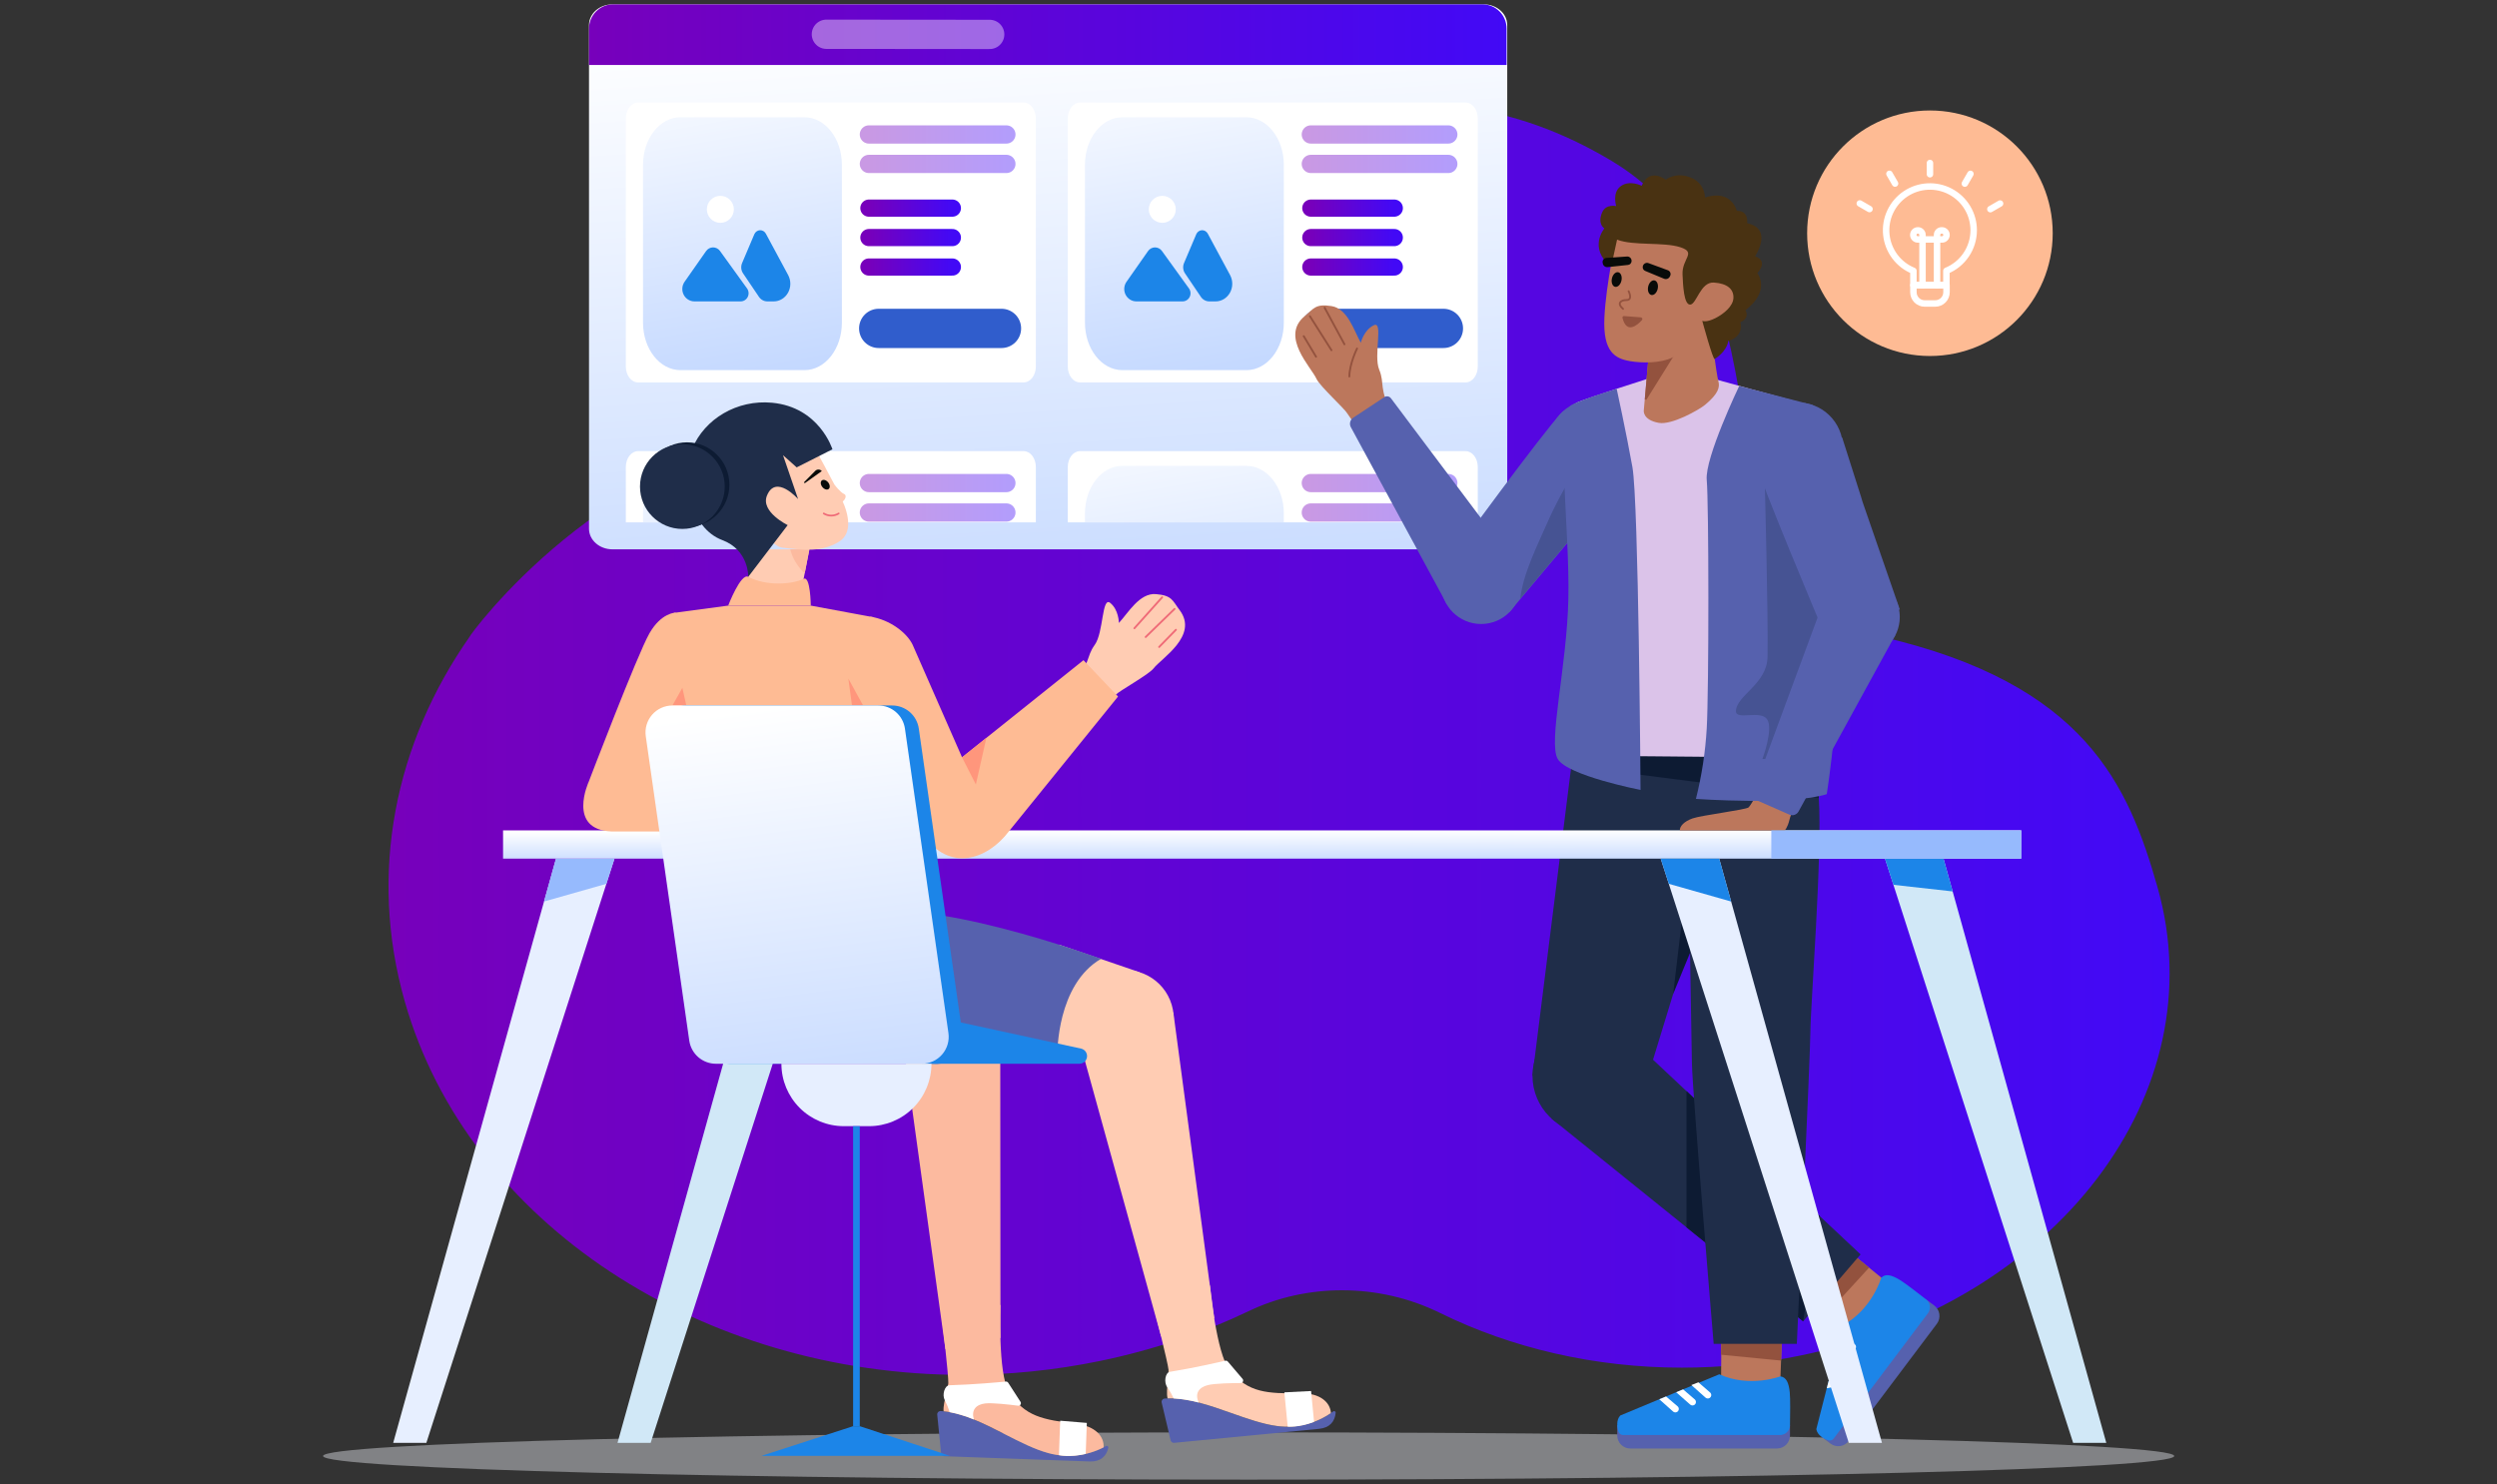 <svg width="572" height="340" viewBox="0 0 572 340" fill="none" xmlns="http://www.w3.org/2000/svg">
<rect x="0" y="0" width="572" height="340" fill="#333333" stroke="none"/>
<path d="M220.705 315C161.238 315 107.305 280.658 92.722 229.452C84.29 199.848 90.579 170.131 107.604 145.843C107.256 145.892 139.343 101.905 185.879 99.744C233.683 97.524 239.454 87.385 252.03 68.02C277.287 29.128 323.114 9.196 369.257 36.907C415.4 64.617 383.866 135.038 430.825 145.842C477.784 156.646 487.594 179.97 494.222 203.24C507.66 250.419 471.054 298.468 412.463 310.56C403.339 312.444 394.226 313.344 385.281 313.344C365.317 313.343 346.215 308.855 329.86 300.797C322.845 297.34 315.117 295.611 307.422 295.611C300.025 295.611 292.66 297.21 285.997 300.411C275.594 305.408 264.215 309.283 252.03 311.798C241.537 313.964 231.041 315 220.705 315Z" fill="url(#paint0_linear_3245_282)"/>
<path opacity="0.4" d="M286.032 339C403.136 339 498.066 336.575 498.066 333.583C498.066 330.592 403.136 328.166 286.032 328.166C168.93 328.166 74 330.592 74 333.583C74 336.575 168.93 339 286.032 339Z" fill="#F5F8FF"/>
<path d="M245.498 156.883C249.954 151.959 248.691 150.641 250.781 147.734C252.832 144.899 252.38 136.552 254.339 138.143C256.298 139.734 256.309 142.722 256.309 142.722C258.461 140.406 261.028 135.814 264.785 136.114C268.542 136.414 268.59 137.631 270.242 139.805C274.62 145.652 266.026 150.821 264.243 153.145C263.106 154.596 256.426 158.256 255.558 159.197L251.835 162.55L245.498 156.883Z" fill="#FFCCB3"/>
<path d="M259.862 143.94L266.22 136.844" stroke="#EF6A77" stroke-width="0.43" stroke-linecap="round"/>
<path d="M262.439 145.95L269.06 139.508" stroke="#EF6A77" stroke-width="0.43" stroke-linecap="round"/>
<path d="M265.527 148.228L269.373 144.288" stroke="#EF6A77" stroke-width="0.43" stroke-linecap="round"/>
<path d="M178.745 196.72L141.459 330.567H149.054L192.151 196.72H178.745Z" fill="#D1E8F7"/>
<path d="M178.745 196.72L176.008 206.547L190.294 202.49L192.152 196.72H178.745Z" fill="#1C85E8"/>
<path d="M443.685 303.294L423.487 330.145C423.012 330.778 422.303 331.196 421.522 331.307C420.737 331.417 419.94 331.213 419.31 330.736L417.434 329.326L441.219 297.704L443.096 299.115C443.729 299.59 444.144 300.298 444.255 301.082C444.367 301.866 444.164 302.661 443.685 303.294Z" fill="#5661AE"/>
<path d="M424.634 287.57L431.914 293.488L424.518 304.905L416.306 298.638L424.634 287.57Z" fill="#BC775C"/>
<path d="M427.866 290.454L418.797 300.347L416.589 298.607L425.085 288.169L427.866 290.454Z" fill="#93523E" stroke="#93523E" stroke-width="0.398"/>
<path d="M430.938 292.754C430.938 292.754 428.894 299.946 422.156 303.63L416.071 327.42C416.266 328.786 417.792 329.663 418.804 329.988C419.028 330.058 419.267 330.057 419.49 329.985C419.713 329.913 419.904 329.774 420.044 329.587L441.637 300.883C441.996 300.404 442.155 299.803 442.08 299.208C442 298.614 441.693 298.074 441.219 297.704C439.334 296.225 436.437 293.995 435.186 293.23C433.245 292.047 431.867 291.773 430.938 292.754Z" fill="#1C85E8"/>
<path d="M420.749 308.563L424.212 307.821C424.34 307.794 424.471 307.798 424.595 307.833C424.718 307.869 424.83 307.935 424.926 308.024C425.017 308.114 425.089 308.225 425.129 308.348C425.169 308.471 425.177 308.602 425.153 308.73C425.125 308.886 425.053 309.03 424.941 309.144C424.83 309.257 424.69 309.334 424.535 309.366L420.283 310.224L420.749 308.563Z" fill="white"/>
<path d="M419.932 312.333L423.375 311.582C423.503 311.555 423.634 311.559 423.758 311.595C423.881 311.63 423.997 311.696 424.088 311.785C424.184 311.875 424.252 311.987 424.292 312.109C424.331 312.233 424.339 312.364 424.319 312.491C424.292 312.647 424.216 312.791 424.104 312.905C423.997 313.018 423.853 313.096 423.698 313.127L419.506 313.997L419.932 312.333Z" fill="white"/>
<path d="M418.881 316.437L422.288 315.676C422.415 315.649 422.547 315.653 422.67 315.689C422.794 315.724 422.909 315.79 423.001 315.88C423.093 315.969 423.164 316.081 423.204 316.204C423.244 316.327 423.252 316.458 423.228 316.585C423.2 316.741 423.129 316.886 423.017 316.999C422.905 317.112 422.766 317.19 422.611 317.221L418.466 318.057L418.881 316.437Z" fill="white"/>
<path d="M355.411 256.277L413.058 302.722L426.208 287.396L375.805 240.108L355.411 256.277Z" fill="#1F2D49"/>
<path d="M386.332 249.983V281.189L413.058 302.722L416.896 278.658L386.332 249.983Z" fill="#0D1B33"/>
<path d="M360.527 170.891L351.051 246.454H377.544L400.558 171.27L360.527 170.891Z" fill="#1F2D49"/>
<path d="M383.275 227.735L387.725 190.248H398.665L383.275 227.735Z" fill="#0D1B33"/>
<path d="M407.057 331.863H373.456C372.665 331.863 371.905 331.549 371.346 330.989C370.786 330.429 370.472 329.67 370.472 328.878V326.532H410.042V328.878C410.042 329.67 409.727 330.429 409.169 330.989C408.607 331.549 407.85 331.863 407.057 331.863Z" fill="#5661AE"/>
<path d="M408.169 307.184L407.818 316.562L394.247 317.512L394.319 307.184H408.169Z" fill="#BC775C"/>
<path d="M407.81 311.503L394.45 310.202L394.514 307.391L407.962 307.906L407.81 311.503Z" fill="#93523E" stroke="#93523E" stroke-width="0.398"/>
<path d="M407.819 315.341C407.819 315.341 400.842 318.029 393.847 314.86L371.177 324.298C370.201 325.273 370.418 327.019 370.768 328.026C370.846 328.246 370.99 328.436 371.181 328.571C371.372 328.705 371.601 328.777 371.834 328.776H407.751C408.353 328.776 408.927 328.542 409.357 328.122C409.783 327.702 410.031 327.132 410.042 326.532C410.09 324.134 410.13 320.481 409.991 319.019C409.772 316.759 409.158 315.491 407.819 315.341Z" fill="#1C85E8"/>
<path d="M389.058 316.7L391.733 319.021C391.83 319.106 391.906 319.213 391.952 319.334C391.998 319.454 392.014 319.585 391.999 319.713C391.983 319.842 391.936 319.964 391.861 320.07C391.787 320.176 391.688 320.262 391.573 320.32C391.431 320.392 391.272 320.42 391.115 320.399C390.957 320.379 390.81 320.312 390.691 320.207L387.45 317.325L389.058 316.7Z" fill="white"/>
<path d="M385.552 318.313L388.224 320.614C388.321 320.699 388.397 320.806 388.443 320.927C388.49 321.048 388.506 321.178 388.49 321.306C388.474 321.435 388.427 321.557 388.353 321.663C388.278 321.769 388.179 321.855 388.064 321.914C387.923 321.986 387.763 322.013 387.606 321.993C387.448 321.973 387.301 321.905 387.182 321.8L383.967 318.972L385.552 318.313Z" fill="white"/>
<path d="M381.643 319.941L384.298 322.205C384.395 322.29 384.471 322.397 384.517 322.518C384.564 322.638 384.58 322.769 384.564 322.898C384.548 323.026 384.501 323.148 384.427 323.254C384.352 323.36 384.253 323.446 384.138 323.504C383.997 323.576 383.837 323.604 383.68 323.584C383.522 323.563 383.375 323.496 383.257 323.391L380.099 320.584L381.643 319.941Z" fill="white"/>
<path d="M416.633 171.27C416.414 175.102 416.414 178.943 416.633 182.775C417.513 195.161 414.696 231.332 414.72 236.092C414.74 240.852 411.608 307.889 411.608 307.889H392.559C392.559 307.889 387.69 250.276 387.577 243.683C387.465 237.09 386.332 171.541 386.332 171.541L416.633 171.27Z" fill="#1F2D49"/>
<path d="M359.953 175.466L416.632 182.775V171.27L360.246 173.124L359.953 175.466Z" fill="#0D1B33"/>
<path d="M364.298 259.701C371.614 259.701 377.545 253.77 377.545 246.454C377.545 239.138 371.614 233.207 364.298 233.207C356.982 233.207 351.052 239.138 351.052 246.454C351.052 253.77 356.982 259.701 364.298 259.701Z" fill="#1F2D49"/>
<path d="M463.016 190.248H115.239V196.72H463.016V190.248Z" fill="url(#paint1_linear_3245_282)"/>
<path fill-rule="evenodd" clip-rule="evenodd" d="M282.123 323.755C276.984 321.939 271.687 320.067 266.805 320.415C266.694 320.422 266.587 320.453 266.491 320.506C266.394 320.559 266.309 320.632 266.244 320.721C266.178 320.809 266.132 320.911 266.11 321.019C266.088 321.127 266.089 321.239 266.114 321.347L268.159 329.985C268.201 330.163 268.306 330.32 268.455 330.426C268.603 330.532 268.785 330.581 268.968 330.564L302.165 327.358C304.613 327.122 305.794 325.672 305.97 323.675C305.974 323.606 305.959 323.537 305.926 323.477C305.893 323.417 305.843 323.368 305.783 323.335C305.722 323.302 305.654 323.288 305.585 323.293C305.517 323.298 305.451 323.323 305.396 323.365C301.733 326.112 297.14 327.317 292.6 326.721C289.323 326.299 285.762 325.041 282.123 323.755Z" fill="#5661AE"/>
<path fill-rule="evenodd" clip-rule="evenodd" d="M264.164 298.831C264.164 298.831 267.589 312.406 267.685 313.862C267.693 314.672 267.642 315.481 267.531 316.283C267.378 317.724 267.208 319.33 267.464 320.384C272.162 320.238 277.215 322.023 282.123 323.757C285.762 325.042 289.322 326.3 292.6 326.721C296.921 327.288 301.298 326.226 304.878 323.741C304.729 321.263 302.378 319.173 298.041 319.215C290.268 319.29 285.966 319.151 281.678 313.917C278.63 310.198 277.16 294.507 277.16 294.507L264.164 298.831Z" fill="#FFCCB3"/>
<path fill-rule="evenodd" clip-rule="evenodd" d="M280.686 311.749C279.254 312.084 273.555 313.393 267.996 314.297C266.915 314.474 266.573 316.705 267.389 317.814C267.952 318.633 268.448 319.497 268.872 320.397C270.809 320.511 272.728 320.826 274.601 321.335C273.613 319.219 274.669 317.834 276.705 317.334C278.313 316.939 282.194 316.871 284.202 316.864C284.313 316.864 284.421 316.831 284.514 316.772C284.606 316.711 284.68 316.627 284.726 316.526C284.771 316.426 284.788 316.314 284.772 316.205C284.757 316.096 284.71 315.993 284.639 315.909L281.258 311.938C281.189 311.857 281.099 311.796 280.998 311.763C280.897 311.73 280.789 311.725 280.686 311.749Z" fill="white"/>
<path fill-rule="evenodd" clip-rule="evenodd" d="M301.018 325.76C297.463 327.137 294.977 326.851 294.977 326.851L294.219 319L300.336 318.693L301.018 325.76Z" fill="white"/>
<path d="M260.93 244.062C266.826 242.294 270.173 236.08 268.404 230.183C266.635 224.286 260.422 220.94 254.525 222.709C248.628 224.477 245.282 230.691 247.051 236.588C248.819 242.485 255.033 245.831 260.93 244.062Z" fill="#FFCCB3"/>
<path d="M261.025 222.737L242.547 216.411L233.946 239.582L257.851 243.744L261.025 222.737Z" fill="#FFCCB3"/>
<path d="M268.776 231.905L278.157 302.006L265.988 306.216L247.593 239.657L268.776 231.905Z" fill="#FFCCB3"/>
<path fill-rule="evenodd" clip-rule="evenodd" d="M230.245 328.615C225.39 326.138 220.387 323.584 215.501 323.284C215.391 323.276 215.281 323.293 215.178 323.333C215.075 323.372 214.982 323.434 214.905 323.513C214.828 323.592 214.769 323.688 214.733 323.792C214.697 323.896 214.683 324.006 214.694 324.116L215.581 332.949C215.6 333.131 215.683 333.3 215.817 333.425C215.95 333.55 216.124 333.623 216.307 333.629L249.637 334.83C252.095 334.919 253.457 333.638 253.894 331.68C253.908 331.613 253.902 331.543 253.877 331.479C253.852 331.415 253.809 331.36 253.754 331.319C253.698 331.279 253.632 331.256 253.563 331.252C253.494 331.248 253.426 331.264 253.366 331.298C249.373 333.538 244.662 334.127 240.24 332.937C237.046 332.087 233.683 330.37 230.245 328.615Z" fill="#5661AE"/>
<path fill-rule="evenodd" clip-rule="evenodd" d="M215.729 301.54C215.729 301.54 217.334 315.448 217.237 316.905C217.139 317.708 216.981 318.503 216.766 319.284C216.424 320.692 216.043 322.262 216.158 323.34C220.834 323.815 225.607 326.251 230.244 328.617C233.683 330.371 237.045 332.087 240.239 332.938C244.447 334.069 248.926 333.593 252.803 331.603C252.982 329.126 250.927 326.745 246.622 326.214C238.907 325.264 234.661 324.558 231.101 318.804C228.57 314.715 229.183 298.968 229.183 298.968L215.729 301.54Z" fill="#FCBA9F"/>
<path fill-rule="evenodd" clip-rule="evenodd" d="M230.404 316.525C228.94 316.668 223.119 317.214 217.489 317.377C216.395 317.409 215.761 319.576 216.424 320.783C216.874 321.669 217.252 322.591 217.553 323.539C219.458 323.908 221.319 324.473 223.108 325.225C222.408 322.997 223.638 321.763 225.722 321.535C227.368 321.356 231.224 321.801 233.216 322.059C233.325 322.073 233.436 322.055 233.536 322.008C233.636 321.961 233.72 321.886 233.779 321.793C233.838 321.699 233.868 321.591 233.867 321.481C233.867 321.37 233.834 321.263 233.774 321.17L230.946 316.787C230.889 316.698 230.808 316.626 230.712 316.58C230.617 316.533 230.51 316.514 230.404 316.525Z" fill="white"/>
<path fill-rule="evenodd" clip-rule="evenodd" d="M248.711 333.095C245.005 333.991 242.579 333.38 242.579 333.38L242.863 325.497L248.967 325.999L248.711 333.095Z" fill="white"/>
<path d="M219.748 246.824C225.826 245.848 229.963 240.13 228.987 234.051C228.012 227.973 222.293 223.836 216.215 224.812C210.137 225.787 206 231.505 206.975 237.584C207.951 243.662 213.669 247.799 219.748 246.824Z" stroke="#1C85E8" stroke-width="0.437" stroke-miterlimit="10"/>
<path d="M229.13 235.807L229.183 306.533L216.566 309.101L207.109 240.698L229.13 235.807Z" fill="#FCBA9F"/>
<path d="M196.1 209.985C196.1 209.985 192.708 226.587 197.153 233.524C202.78 242.305 209.663 243.649 214.749 243.744L242.229 241.374C242.229 241.374 242.047 225.574 252.225 219.671C252.225 219.671 210.513 204.276 196.1 209.985Z" fill="#5661AE"/>
<path d="M185.522 125.29L183.339 136.438L170.706 135.581L173.126 123.731L185.522 125.29Z" fill="#FFCCB3"/>
<path d="M185.394 125.938L184.334 131.354C184.334 131.354 181.431 128.879 180.87 125.017L185.394 125.938Z" fill="#FCBA9F"/>
<path d="M166.811 138.75C166.811 138.75 169.688 131.243 171.405 132.154C175.486 134.321 181.448 133.919 184.087 132.617C185.668 131.837 185.728 138.75 185.728 138.75H166.811Z" fill="#FEBB94"/>
<path d="M334.054 95.4C335.823 95.4 337.258 93.962 337.258 92.189C337.258 90.415 335.823 88.978 334.054 88.978C332.284 88.978 330.85 90.415 330.85 92.189C330.85 93.962 332.284 95.4 334.054 95.4Z" fill="#FEBB94"/>
<path d="M160.257 111.297C162.026 111.297 163.461 109.859 163.461 108.086C163.461 106.312 162.026 104.875 160.257 104.875C158.487 104.875 157.053 106.312 157.053 108.086C157.053 109.859 158.487 111.297 160.257 111.297Z" fill="#5661AE"/>
<path d="M339.901 1H140.296C137.331 1 134.927 3.112 134.927 5.716V121.14C134.927 123.745 137.331 125.856 140.296 125.856H339.901C342.867 125.856 345.27 123.745 345.27 121.14V5.716C345.27 3.112 342.867 1 339.901 1Z" fill="url(#paint2_linear_3245_282)"/>
<path d="M140.458 1H339.591C341.058 1 342.464 1.584 343.502 2.624C344.539 3.663 345.121 5.072 345.121 6.542V14.892H134.927V6.542C134.927 5.072 135.509 3.663 136.547 2.624C137.584 1.584 138.991 1 140.458 1Z" fill="url(#paint3_linear_3245_282)"/>
<path d="M234.504 23.497H146.146C144.609 23.497 143.363 25.128 143.363 27.141V83.967C143.363 85.981 144.609 87.612 146.146 87.612H234.504C236.04 87.612 237.287 85.981 237.287 83.967V27.141C237.287 25.128 236.04 23.497 234.504 23.497Z" fill="white"/>
<path d="M184.297 26.871H155.858C151.132 26.871 147.3 31.744 147.3 37.754V73.917C147.3 79.927 151.132 84.8 155.858 84.8H184.297C189.024 84.8 192.855 79.927 192.855 73.917V37.754C192.855 31.744 189.024 26.871 184.297 26.871Z" fill="url(#paint4_linear_3245_282)"/>
<path d="M156.818 64.563L161.752 57.518C161.932 57.261 162.17 57.05 162.445 56.905C162.721 56.759 163.026 56.682 163.336 56.679C163.646 56.677 163.953 56.75 164.23 56.892C164.507 57.034 164.748 57.24 164.932 57.495L171.129 66.083C171.329 66.361 171.45 66.689 171.478 67.033C171.506 67.377 171.44 67.722 171.288 68.029C171.135 68.337 170.902 68.596 170.615 68.776C170.327 68.957 169.996 69.052 169.658 69.052H159.081C158.57 69.052 158.069 68.909 157.632 68.637C157.196 68.365 156.841 67.976 156.607 67.512C156.374 67.048 156.27 66.528 156.307 66.007C156.344 65.487 156.521 64.987 156.818 64.563Z" fill="#1C85E8"/>
<path d="M170.213 62.622L173.847 68C174.066 68.326 174.357 68.591 174.692 68.774C175.029 68.957 175.402 69.052 175.779 69.052H177.23C177.898 69.052 178.554 68.867 179.133 68.514C179.712 68.162 180.193 67.656 180.529 67.044C180.865 66.433 181.043 65.74 181.045 65.034C181.048 64.327 180.876 63.632 180.545 63.018L175.439 53.535C175.303 53.283 175.104 53.076 174.864 52.936C174.624 52.797 174.352 52.73 174.078 52.744C173.804 52.758 173.539 52.852 173.313 53.015C173.087 53.179 172.907 53.405 172.795 53.67L169.992 60.279C169.833 60.656 169.769 61.071 169.808 61.482C169.846 61.893 169.986 62.286 170.213 62.622Z" fill="#1C85E8"/>
<path d="M165.016 51.055C166.725 51.055 168.11 49.67 168.11 47.962C168.11 46.253 166.725 44.868 165.016 44.868C163.308 44.868 161.923 46.253 161.923 47.962C161.923 49.67 163.308 51.055 165.016 51.055Z" fill="white"/>
<path d="M199.042 47.681H218.164" stroke="url(#paint5_linear_3245_282)" stroke-width="3.937" stroke-miterlimit="10" stroke-linecap="round"/>
<path d="M199.042 54.429H218.164" stroke="url(#paint6_linear_3245_282)" stroke-width="3.937" stroke-miterlimit="10" stroke-linecap="round"/>
<path d="M199.042 61.178H218.164" stroke="url(#paint7_linear_3245_282)" stroke-width="3.937" stroke-miterlimit="10" stroke-linecap="round"/>
<path d="M201.292 75.239L229.413 75.239" stroke="#305DCC" stroke-width="8.999" stroke-miterlimit="10" stroke-linecap="round"/>
<path opacity="0.4" d="M199.042 30.808H214.79H230.537" stroke="url(#paint8_linear_3245_282)" stroke-width="4.18" stroke-miterlimit="10" stroke-linecap="round"/>
<path opacity="0.4" d="M199.042 37.557H214.79H230.537" stroke="url(#paint9_linear_3245_282)" stroke-width="4.18" stroke-miterlimit="10" stroke-linecap="round"/>
<path d="M335.739 23.497H247.382C245.845 23.497 244.599 25.128 244.599 27.141V83.967C244.599 85.981 245.845 87.612 247.382 87.612H335.739C337.276 87.612 338.522 85.981 338.522 83.967V27.141C338.522 25.128 337.276 23.497 335.739 23.497Z" fill="white"/>
<path d="M285.533 26.871H257.094C252.368 26.871 248.536 31.744 248.536 37.754V73.917C248.536 79.927 252.368 84.8 257.094 84.8H285.533C290.26 84.8 294.091 79.927 294.091 73.917V37.754C294.091 31.744 290.26 26.871 285.533 26.871Z" fill="url(#paint10_linear_3245_282)"/>
<path d="M258.053 64.563L262.987 57.518C263.167 57.261 263.404 57.05 263.68 56.905C263.955 56.759 264.261 56.682 264.571 56.679C264.881 56.677 265.187 56.75 265.465 56.892C265.742 57.034 265.983 57.24 266.167 57.495L272.363 66.083C272.564 66.361 272.685 66.689 272.713 67.033C272.741 67.377 272.675 67.722 272.523 68.029C272.37 68.337 272.137 68.596 271.849 68.776C271.562 68.957 271.23 69.052 270.893 69.052H260.316C259.805 69.052 259.304 68.909 258.867 68.637C258.431 68.365 258.076 67.976 257.842 67.512C257.609 67.048 257.505 66.528 257.541 66.007C257.579 65.487 257.756 64.987 258.053 64.563Z" fill="#1C85E8"/>
<path d="M271.448 62.622L275.082 68C275.301 68.326 275.591 68.591 275.927 68.774C276.264 68.957 276.637 69.052 277.014 69.052H278.465C279.133 69.052 279.789 68.867 280.368 68.514C280.947 68.162 281.428 67.656 281.764 67.044C282.099 66.433 282.277 65.74 282.28 65.034C282.283 64.327 282.111 63.632 281.78 63.018L276.674 53.535C276.538 53.283 276.339 53.076 276.099 52.936C275.859 52.797 275.587 52.73 275.313 52.744C275.039 52.758 274.774 52.852 274.548 53.015C274.321 53.179 274.142 53.405 274.03 53.67L271.227 60.279C271.067 60.656 271.004 61.071 271.043 61.482C271.081 61.893 271.221 62.286 271.448 62.622Z" fill="#1C85E8"/>
<path d="M266.251 51.055C267.959 51.055 269.345 49.67 269.345 47.962C269.345 46.253 267.959 44.868 266.251 44.868C264.543 44.868 263.158 46.253 263.158 47.962C263.158 49.67 264.543 51.055 266.251 51.055Z" fill="white"/>
<path d="M300.277 47.681H319.399" stroke="url(#paint11_linear_3245_282)" stroke-width="3.937" stroke-miterlimit="10" stroke-linecap="round"/>
<path d="M300.277 54.429H319.399" stroke="url(#paint12_linear_3245_282)" stroke-width="3.937" stroke-miterlimit="10" stroke-linecap="round"/>
<path d="M300.277 61.178H319.399" stroke="url(#paint13_linear_3245_282)" stroke-width="3.937" stroke-miterlimit="10" stroke-linecap="round"/>
<path d="M302.526 75.239L330.647 75.239" stroke="#305DCC" stroke-width="8.999" stroke-miterlimit="10" stroke-linecap="round"/>
<path opacity="0.4" d="M300.277 30.808H316.024H331.772" stroke="url(#paint14_linear_3245_282)" stroke-width="4.18" stroke-miterlimit="10" stroke-linecap="round"/>
<path opacity="0.4" d="M300.277 37.557H316.024H331.772" stroke="url(#paint15_linear_3245_282)" stroke-width="4.18" stroke-miterlimit="10" stroke-linecap="round"/>
<g clip-path="url(#clip0_3245_282)">
<path d="M234.504 103.36H146.146C144.609 103.36 143.363 104.991 143.363 107.004V163.83C143.363 165.844 144.609 167.475 146.146 167.475H234.504C236.04 167.475 237.287 165.844 237.287 163.83V107.004C237.287 104.991 236.04 103.36 234.504 103.36Z" fill="white"/>
<path d="M184.297 106.734H155.858C151.132 106.734 147.3 111.607 147.3 117.617V153.78C147.3 159.79 151.132 164.663 155.858 164.663H184.297C189.024 164.663 192.855 159.79 192.855 153.78V117.617C192.855 111.607 189.024 106.734 184.297 106.734Z" fill="url(#paint16_linear_3245_282)"/>
<path opacity="0.4" d="M199.042 110.671H214.79H230.537" stroke="url(#paint17_linear_3245_282)" stroke-width="4.18" stroke-miterlimit="10" stroke-linecap="round"/>
<path opacity="0.4" d="M199.042 117.42H214.79H230.537" stroke="url(#paint18_linear_3245_282)" stroke-width="4.18" stroke-miterlimit="10" stroke-linecap="round"/>
<path d="M335.739 103.36H247.382C245.845 103.36 244.599 104.991 244.599 107.004V163.83C244.599 165.844 245.845 167.475 247.382 167.475H335.739C337.276 167.475 338.522 165.844 338.522 163.83V107.004C338.522 104.991 337.276 103.36 335.739 103.36Z" fill="white"/>
<path d="M285.533 106.734H257.094C252.368 106.734 248.536 111.607 248.536 117.617V153.78C248.536 159.79 252.368 164.663 257.094 164.663H285.533C290.26 164.663 294.091 159.79 294.091 153.78V117.617C294.091 111.607 290.26 106.734 285.533 106.734Z" fill="url(#paint19_linear_3245_282)"/>
<path opacity="0.4" d="M300.277 110.671H316.024H331.772" stroke="url(#paint20_linear_3245_282)" stroke-width="4.18" stroke-miterlimit="10" stroke-linecap="round"/>
<path opacity="0.4" d="M300.277 117.42H316.024H331.772" stroke="url(#paint21_linear_3245_282)" stroke-width="4.18" stroke-miterlimit="10" stroke-linecap="round"/>
</g>
<path opacity="0.4" d="M189.304 7.851L226.712 7.884" stroke="white" stroke-width="6.709" stroke-miterlimit="10" stroke-linecap="round"/>
<path d="M166.81 138.75L154.687 140.374C154.354 140.419 154.052 140.591 153.844 140.856C153.637 141.119 153.54 141.454 153.575 141.788L162.04 222.088L205.474 217.824L200.099 141.412L185.728 138.75H166.81Z" fill="#FEBB94"/>
<path d="M197.719 161.631L194.331 155.469L195.165 161.631H197.719Z" fill="#FF967C"/>
<path d="M199.346 141.272C203.926 141.975 207.766 145.027 209.048 147.693L220.379 173.505L248.201 151.254L256.111 159.585L231.101 190.483C226.071 197.107 217.371 199.833 211.446 191.195L201.979 176.325L199.346 141.272Z" fill="#FEBB94"/>
<path d="M220.378 173.505L223.544 179.728L225.953 169.046L220.378 173.505Z" fill="#FF967C"/>
<path d="M154.78 140.362C154.78 140.362 151.509 140.304 148.759 145.117C146.008 149.93 134.869 179.085 134.869 179.085C134.869 179.085 129.781 190.086 140.095 190.499H161.685L154.78 140.362Z" fill="#FEBB94"/>
<path d="M157.216 161.631L156.312 157.593L154.038 161.631H157.216Z" fill="#FF967C"/>
<path d="M214.333 243.716H167.181C165.696 243.716 164.26 243.18 163.139 242.207C162.017 241.234 161.283 239.889 161.073 238.419L151.109 168.673C150.984 167.798 151.049 166.906 151.298 166.058C151.547 165.21 151.977 164.426 152.556 163.758C153.135 163.09 153.851 162.555 154.655 162.188C155.459 161.821 156.332 161.631 157.216 161.631H204.369C205.853 161.631 207.289 162.167 208.411 163.14C209.533 164.112 210.266 165.458 210.476 166.928L220.441 236.674C220.566 237.549 220.501 238.44 220.251 239.288C220.002 240.136 219.573 240.921 218.994 241.588C218.415 242.256 217.699 242.792 216.895 243.159C216.091 243.526 215.217 243.716 214.333 243.716Z" fill="#1C85E8"/>
<path d="M211.154 243.716H247.265C247.575 243.716 247.88 243.634 248.148 243.478C248.416 243.322 248.638 243.099 248.792 242.829C248.946 242.56 249.025 242.255 249.023 241.945C249.021 241.635 248.937 241.331 248.779 241.064C248.656 240.855 248.491 240.674 248.295 240.533C248.099 240.391 247.875 240.291 247.638 240.24L218.406 233.885L211.154 243.716Z" fill="#1C85E8"/>
<path d="M211.155 243.716H164.003C162.517 243.716 161.082 243.18 159.96 242.207C158.838 241.234 158.105 239.889 157.895 238.419L147.931 168.673C147.806 167.798 147.87 166.906 148.12 166.058C148.369 165.21 148.798 164.426 149.377 163.758C149.956 163.09 150.672 162.555 151.476 162.188C152.281 161.821 153.154 161.631 154.038 161.631H201.19C202.675 161.631 204.11 162.167 205.232 163.14C206.354 164.112 207.087 165.458 207.297 166.928L217.262 236.674C217.387 237.549 217.323 238.44 217.073 239.288C216.823 240.136 216.395 240.921 215.816 241.588C215.236 242.256 214.521 242.792 213.717 243.159C212.912 243.526 212.039 243.716 211.155 243.716Z" fill="url(#paint22_linear_3245_282)"/>
<path d="M403.726 179.617C403.726 179.617 401.18 184.428 400.558 184.98C399.94 185.532 389.707 186.794 387.725 187.504C385.743 188.213 384.797 189.286 384.797 190.248H408.85C408.85 190.248 409.472 189.668 409.922 187.819C410.369 185.97 411.154 185.186 411.154 185.186L403.726 179.617Z" fill="#BC775C"/>
<path d="M369.151 103.827C370.733 96.018 367.013 96.219 365.775 94.977C365.775 94.977 361.13 91.147 357.591 94.718C353.845 98.494 332.372 127.83 332.372 127.83L345.808 140.187L348.333 137.174L354.875 129.371L361.872 121.032L362.741 120.083L372.181 109.391C372.181 109.391 368.256 107.939 369.151 103.827Z" fill="#5661AE"/>
<path d="M374.771 105.158C376.582 99.751 373.667 93.899 368.26 92.088C362.852 90.277 357 93.192 355.189 98.599C353.378 104.007 356.293 109.859 361.701 111.67C367.108 113.481 372.96 110.566 374.771 105.158Z" fill="#5661AE"/>
<path d="M362.618 120.041C362.889 118.409 363.431 115.145 364.014 112.169L367.114 97.769C367.114 97.769 358.789 110.074 354.953 118.646C352.113 125.069 348.817 131.615 348.272 137.153L354.813 129.35L361.811 121.011L362.618 120.041Z" fill="#465393"/>
<path d="M318.952 94.802C315.759 88.979 317.294 87.991 315.936 84.677C314.598 81.445 316.973 73.43 314.699 74.523C312.425 75.616 311.721 78.52 311.721 78.52C310.165 75.768 308.733 70.705 305.009 70.126C301.285 69.546 300.956 70.718 298.844 72.45C293.229 77.122 300.39 84.144 301.585 86.817C302.354 88.493 308.003 93.603 308.629 94.72L311.473 98.845L318.952 94.802Z" fill="#BC775C"/>
<path d="M307.981 78.881L303.444 70.503" stroke="#93523E" stroke-width="0.43" stroke-linecap="round"/>
<path d="M305.008 80.237L300.062 72.435" stroke="#93523E" stroke-width="0.43" stroke-linecap="round"/>
<path d="M301.476 81.737L298.649 77.012" stroke="#93523E" stroke-width="0.43" stroke-linecap="round"/>
<path d="M309.103 86.256C309.126 83.355 310.867 79.845 310.867 79.845" stroke="#93523E" stroke-width="0.43" stroke-linecap="round"/>
<path d="M345.922 127.597L318.601 91.212C318.426 90.998 318.179 90.856 317.907 90.814C317.634 90.772 317.356 90.832 317.125 90.982L309.971 95.714C309.631 95.944 309.389 96.292 309.291 96.691C309.194 97.09 309.248 97.511 309.444 97.872L331.415 138.392L345.922 127.597Z" fill="#5661AE"/>
<path d="M339.284 142.964C344.337 142.964 348.433 138.868 348.433 133.815C348.433 128.762 344.337 124.665 339.284 124.665C334.231 124.665 330.134 128.762 330.134 133.815C330.134 138.868 334.231 142.964 339.284 142.964Z" fill="#5661AE"/>
<path d="M377.512 86.753C377.512 86.753 364.172 90.996 361.54 92.097C358.908 93.198 358.732 97.602 358.557 100.721C358.434 102.907 360.901 138.796 361.064 159.582C361.098 164.022 360.27 166.84 359.738 169.308C359.207 171.776 359.738 173.119 359.738 173.119L416.895 173.631C416.895 173.631 415.182 101.411 414.831 98.843C414.481 96.274 417.238 94.061 414.249 92.768L392.424 86.753H377.512Z" fill="#DBC3E9"/>
<path d="M370.339 89.069C370.339 89.069 372.517 99.031 373.944 107.004C375.371 114.977 375.805 180.979 375.805 180.979C375.805 180.979 359.103 177.732 356.841 173.895C354.578 170.058 358.936 152.818 359.275 137.153C359.615 121.488 356.317 97.179 359.779 92.961C359.779 92.961 360.667 92.081 370.339 89.069Z" fill="#5661AE"/>
<path d="M398.41 88.429C398.41 88.429 390.486 104.94 390.97 109.973C391.455 115.005 391.483 157.922 390.97 166.882C390.652 172.333 389.822 177.742 388.49 183.037C388.49 183.037 410.11 184.568 418.462 181.953C418.462 181.953 422.431 156.986 419.825 148.066C417.223 139.147 415.234 92.792 415.234 92.792L398.41 88.429Z" fill="#5661AE"/>
<path d="M404.26 110.617C404.26 110.617 405.069 140.541 404.901 150.516C404.798 156.731 397.689 159.363 397.669 162.962C397.657 165.091 403.28 162.599 404.798 164.8C406.312 167.001 403.722 173.895 403.722 173.895L416.896 173.631L422.175 148.021L411.054 109.077L404.26 110.617Z" fill="#465393"/>
<path d="M377.787 80.083L376.549 94.029C376.549 94.029 376.219 96.195 379.981 96.88C382.969 97.424 389.177 93.914 390.578 92.757C393.693 90.187 393.98 88.632 393.651 87.441C393.18 85.734 391.639 73.708 391.639 73.708L377.787 80.083Z" fill="#BC775C"/>
<path d="M376.974 91.496L377.736 82.9L384.377 79.62L376.974 91.496Z" fill="#93523E" stroke="#93523E" stroke-width="0.398"/>
<path d="M370.405 53.689C370.405 53.689 367.861 65.082 367.522 72.842C367.181 80.671 369.978 82.162 373.447 82.746C376.182 83.207 380.438 83.241 383.114 81.904C387.993 79.468 396.003 73.554 397.052 72.407C398.677 70.63 398.566 62.707 392.364 60.748C387.855 59.323 376.357 47.223 370.405 53.689Z" fill="#BC775C"/>
<path d="M370.429 54.904C374.128 56.354 381.091 55.401 384.915 56.642C388.734 57.887 385.259 59.2 385.425 62.89C385.533 65.28 385.714 69.846 387.181 69.786C388.647 69.725 389.511 64.539 392.604 64.737C395.695 64.939 397.154 66.259 397.086 68.237C397.019 70.211 394.797 71.931 393.044 72.844C390.849 73.981 389.944 73.504 389.944 73.504C389.944 73.504 392.413 82.597 392.786 82.237C392.786 82.237 395.45 80.734 395.931 78.102C395.931 78.102 399.466 77.336 398.685 73.8C398.685 73.8 400.884 73.094 399.84 71.047C399.84 71.047 405.531 67.221 402.566 62.538C402.566 62.538 405.264 59.846 402.04 58.708C402.04 58.708 406.312 52.467 400.235 51.136C400.235 51.136 400.641 48.199 397.86 48.311C397.86 48.311 396.646 43.258 390.576 45.251C390.547 44.239 390.213 43.26 389.618 42.441C389.023 41.623 388.194 41.003 387.24 40.664C383.803 39.28 381.566 41.185 381.566 41.185C381.566 41.185 377.958 38.242 376.059 42.556C376.059 42.556 373.33 41.162 371.285 42.644C369.236 44.121 370.232 47.217 370.232 47.217C370.232 47.217 367.891 46.669 367.037 48.608C365.83 51.336 367.524 52.33 367.524 52.33C367.524 52.33 363.713 56.836 369.073 61.104L370.429 54.904Z" fill="#493212"/>
<path d="M379.739 66.152C379.94 65.23 379.614 64.376 379.01 64.244C378.406 64.112 377.754 64.753 377.553 65.674C377.351 66.595 377.678 67.449 378.281 67.581C378.885 67.713 379.538 67.073 379.739 66.152Z" fill="#080B09"/>
<path d="M371.433 64.281C371.634 63.36 371.308 62.506 370.704 62.374C370.1 62.242 369.448 62.882 369.246 63.804C369.045 64.725 369.371 65.579 369.975 65.711C370.579 65.843 371.231 65.203 371.433 64.281Z" fill="#080B09"/>
<path d="M373.075 66.728C373.075 66.728 374.106 68.714 372.616 68.745C371.191 68.725 370.362 69.56 371.798 70.771" stroke="#93523E" stroke-width="0.43" stroke-linecap="round"/>
<path d="M372.018 72.608L372.025 72.609L372.031 72.609C372.914 72.673 374.678 72.8 375.851 72.904H375.853C375.887 72.907 375.92 72.919 375.948 72.939C375.976 72.959 375.998 72.986 376.011 73.018C376.025 73.049 376.029 73.084 376.024 73.118C376.02 73.151 376.007 73.182 375.986 73.208C375.728 73.492 375.388 73.83 375.011 74.121C374.63 74.415 374.223 74.652 373.831 74.746C373.448 74.839 373.086 74.794 372.763 74.534C372.43 74.266 372.111 73.751 371.873 72.845L371.869 72.829L371.863 72.814C371.852 72.79 371.848 72.764 371.851 72.738C371.854 72.712 371.864 72.687 371.88 72.666C371.896 72.645 371.917 72.628 371.941 72.618C371.966 72.608 371.992 72.605 372.018 72.608Z" fill="#93523E" stroke="#93523E" stroke-width="0.398"/>
<path d="M382.634 63.115L382.551 63.282C382.452 63.536 382.256 63.74 382.007 63.851C381.758 63.961 381.475 63.968 381.221 63.87L376.892 62.078C376.679 62 376.503 61.845 376.399 61.643C376.295 61.442 376.271 61.208 376.33 60.989C376.361 60.854 376.42 60.726 376.503 60.614C376.587 60.503 376.693 60.411 376.814 60.344C376.936 60.276 377.071 60.235 377.209 60.224C377.348 60.212 377.487 60.23 377.619 60.277L382.03 61.902C382.15 61.94 382.262 62.002 382.358 62.084C382.455 62.167 382.533 62.267 382.59 62.381C382.646 62.494 382.679 62.617 382.686 62.744C382.694 62.87 382.676 62.996 382.634 63.115Z" fill="#080B09"/>
<path d="M368.028 59.086L372.718 58.77C372.857 58.762 372.996 58.783 373.126 58.834C373.256 58.884 373.373 58.961 373.471 59.06C373.569 59.158 373.645 59.277 373.694 59.408C373.742 59.538 373.763 59.677 373.753 59.816C373.749 60.043 373.66 60.26 373.503 60.424C373.347 60.588 373.134 60.688 372.907 60.703L368.25 61.202C367.978 61.224 367.709 61.138 367.501 60.962C367.293 60.786 367.163 60.535 367.139 60.264L367.106 60.08C367.1 59.954 367.118 59.827 367.161 59.708C367.204 59.589 367.27 59.48 367.356 59.387C367.442 59.294 367.546 59.22 367.661 59.168C367.777 59.116 367.901 59.088 368.028 59.086Z" fill="#080B09"/>
<path d="M415.664 99.968C409.775 94.598 408.037 97.894 406.336 98.318C406.336 98.318 400.665 100.335 401.909 105.205C403.224 110.359 417.358 143.854 417.358 143.854L435.194 139.632L433.576 134.961L430.245 125.34L426.686 115.052L426.316 113.818L421.992 100.227C421.992 100.227 418.732 102.848 415.664 99.968Z" fill="#5661AE"/>
<path d="M418.566 110.39C422.897 106.681 423.403 100.163 419.693 95.831C415.983 91.499 409.464 90.993 405.133 94.702C400.801 98.411 400.295 104.929 404.005 109.261C407.715 113.593 414.23 114.099 418.566 110.39Z" fill="#5661AE"/>
<path d="M417.222 139.147L401.447 181.826C401.363 182.088 401.379 182.373 401.49 182.625C401.602 182.876 401.801 183.078 402.056 183.19L409.906 186.639C410.285 186.8 410.711 186.815 411.098 186.681C411.484 186.546 411.811 186.273 412.006 185.912L434.158 145.49L417.222 139.147Z" fill="#5661AE"/>
<path d="M426.045 150.506C431.098 150.506 435.194 146.41 435.194 141.357C435.194 136.304 431.098 132.207 426.045 132.207C420.992 132.207 416.896 136.304 416.896 141.357C416.896 146.41 420.992 150.506 426.045 150.506Z" fill="#5661AE"/>
<path d="M179 243.716H213.375C213.375 247.508 211.869 251.145 209.187 253.827C206.505 256.508 202.868 258.015 199.076 258.015H193.299C189.507 258.015 185.87 256.508 183.188 253.827C180.507 251.145 179 247.508 179 243.716Z" fill="#E7EFFF"/>
<path d="M196.951 258.015H195.425V326.75H196.951V258.015Z" fill="#1C85E8"/>
<path d="M195.425 326.75L174.472 333.539H217.578L196.951 326.75H195.425Z" fill="#1C85E8"/>
<path d="M127.359 196.72L90.073 330.567H97.669L140.765 196.72H127.359Z" fill="#E7EFFF"/>
<path d="M127.359 196.72L124.622 206.547L138.907 202.49L140.765 196.72H127.359Z" fill="#96BAFD"/>
<path d="M445.212 196.72L482.498 330.567H474.903L431.803 196.72H445.212Z" fill="#D1E8F7"/>
<path d="M445.212 196.72L447.304 204.233L433.736 202.718L431.803 196.72H445.212Z" fill="#1C85E8"/>
<path d="M186.095 101.656C186.095 101.656 191.108 110.703 192.847 114.437C194.586 118.17 195.181 122.198 192.285 124.052C188.344 126.575 183.984 126.014 179.285 125.489C175.218 125.034 170.121 113.589 170.745 110.779C171.37 107.969 178.443 96.697 186.095 101.656Z" fill="#FFCCB3"/>
<path d="M189.834 112.026C190.199 111.73 190.143 111.055 189.708 110.517C189.272 109.979 188.624 109.782 188.259 110.077C187.894 110.372 187.95 111.048 188.385 111.586C188.82 112.124 189.469 112.321 189.834 112.026Z" fill="#080B09"/>
<path d="M184.432 110.65L188.258 107.93C188.165 107.821 188.049 107.734 187.92 107.672C187.791 107.611 187.65 107.578 187.507 107.574C187.364 107.571 187.222 107.597 187.09 107.652C186.958 107.707 186.838 107.789 186.74 107.892L184.206 110.462C184.116 110.535 184.297 110.759 184.432 110.65Z" fill="#080B09"/>
<path d="M192.124 117.641C191.61 117.96 191.018 118.129 190.413 118.129C189.808 118.129 189.215 117.96 188.701 117.641" stroke="#EF6A77" stroke-width="0.398" stroke-miterlimit="10" stroke-linecap="round"/>
<path d="M182.499 107.082L190.691 102.939C190.691 102.939 187.72 93.277 176.838 92.268C168.854 91.527 161.434 95.928 158.558 102.805C155.683 109.681 158.142 121.01 165.435 123.73C171.603 126.031 171.405 132.154 171.405 132.154L180.438 120.309C180.438 120.309 174.188 117.268 175.687 113.557C177.719 108.526 182.824 114.342 182.824 114.342L179.369 104.288L182.499 107.082Z" fill="#1F2D49"/>
<path d="M191.156 111.051C191.156 111.051 192.523 112.831 193.349 113.175C194.176 113.518 193.436 114.783 192.885 114.958C192.335 115.134 190.842 111.892 191.156 111.051Z" fill="#FFCCB3"/>
<path d="M157.386 120.757C162.747 120.757 167.092 116.412 167.092 111.051C167.092 105.691 162.747 101.345 157.386 101.345C152.026 101.345 147.68 105.691 147.68 111.051C147.68 116.412 152.026 120.757 157.386 120.757Z" fill="#0D1B33"/>
<path d="M156.313 121.184C161.673 121.184 166.019 116.838 166.019 111.478C166.019 106.117 161.673 101.772 156.313 101.772C150.952 101.772 146.606 106.117 146.606 111.478C146.606 116.838 150.952 121.184 156.313 121.184Z" fill="#1F2D49"/>
<path d="M463.016 190.248H405.763V196.72H463.016V190.248Z" fill="#96BAFD"/>
<path d="M393.824 196.72L431.109 330.567H423.514L380.418 196.72H393.824Z" fill="#E7EFFF"/>
<path d="M393.824 196.72L396.562 206.547L382.276 202.49L380.418 196.72H393.824Z" fill="#1C85E8"/>
<path d="M442.1 81.563C457.633 81.563 470.225 68.97 470.225 53.437C470.225 37.903 457.633 25.311 442.1 25.311C426.563 25.311 413.971 37.903 413.971 53.437C413.971 68.97 426.563 81.563 442.1 81.563Z" fill="#FEBB94"/>
<path d="M452.122 52.753C452.122 50.934 451.628 49.149 450.691 47.589C449.755 46.029 448.412 44.754 446.806 43.899C445.2 43.044 443.391 42.642 441.574 42.736C439.757 42.829 438 43.415 436.493 44.431C434.983 45.446 433.78 46.853 433.007 48.501C432.234 50.148 431.927 51.975 432.114 53.785C432.301 55.594 432.975 57.319 434.067 58.774C435.158 60.229 436.629 61.36 438.314 62.045V65.337H445.87V62.045C447.718 61.293 449.3 60.008 450.412 58.352C451.528 56.697 452.122 54.748 452.122 52.753Z" stroke="white" stroke-width="1.482" stroke-linecap="round" stroke-linejoin="round"/>
<path d="M438.314 65.337H445.897V66.951C445.897 67.635 445.626 68.29 445.14 68.774C444.658 69.258 444 69.53 443.319 69.53H440.892C440.207 69.53 439.553 69.258 439.067 68.774C438.585 68.29 438.314 67.635 438.314 66.951V65.337Z" stroke="white" stroke-width="1.482" stroke-linecap="round" stroke-linejoin="round"/>
<path d="M440.398 65.337V53.822C440.398 53.546 440.286 53.282 440.091 53.087C439.896 52.892 439.633 52.782 439.358 52.782H439.326C439.051 52.782 438.784 52.892 438.592 53.087C438.397 53.282 438.286 53.546 438.286 53.822C438.286 53.958 438.314 54.093 438.365 54.219C438.417 54.345 438.493 54.46 438.592 54.556C438.688 54.653 438.804 54.729 438.927 54.782C439.055 54.834 439.19 54.861 439.326 54.861H444.857C444.992 54.861 445.128 54.834 445.255 54.782C445.379 54.729 445.494 54.653 445.59 54.556C445.689 54.46 445.765 54.345 445.817 54.219C445.869 54.093 445.897 53.958 445.897 53.822C445.897 53.546 445.785 53.282 445.59 53.087C445.395 52.892 445.132 52.782 444.857 52.782H444.765C444.49 52.782 444.227 52.892 444.032 53.087C443.836 53.282 443.725 53.546 443.725 53.822V65.337" stroke="white" stroke-width="1.482" stroke-linecap="round" stroke-linejoin="round"/>
<path d="M442.104 37.343V39.917" stroke="white" stroke-width="1.482" stroke-linecap="round" stroke-linejoin="round"/>
<path d="M432.823 39.823L434.11 42.053" stroke="white" stroke-width="1.482" stroke-linecap="round" stroke-linejoin="round"/>
<path d="M426.029 46.61L428.256 47.897" stroke="white" stroke-width="1.482" stroke-linecap="round" stroke-linejoin="round"/>
<path d="M458.167 46.632L455.939 47.919" stroke="white" stroke-width="1.482" stroke-linecap="round" stroke-linejoin="round"/>
<path d="M451.38 39.836L450.093 42.065" stroke="white" stroke-width="1.482" stroke-linecap="round" stroke-linejoin="round"/>
<defs>
<linearGradient id="paint0_linear_3245_282" x1="89" y1="174.494" x2="497" y2="174.494" gradientUnits="userSpaceOnUse">
<stop stop-color="#7700BB"/>
<stop offset="1" stop-color="#4209F6"/>
</linearGradient>
<linearGradient id="paint1_linear_3245_282" x1="280.469" y1="190.233" x2="280.497" y2="204.116" gradientUnits="userSpaceOnUse">
<stop stop-color="white"/>
<stop offset="1" stop-color="#94B9FF"/>
</linearGradient>
<linearGradient id="paint2_linear_3245_282" x1="234.862" y1="0.703" x2="252.028" y2="267.432" gradientUnits="userSpaceOnUse">
<stop stop-color="white"/>
<stop offset="1" stop-color="#94B9FF"/>
</linearGradient>
<linearGradient id="paint3_linear_3245_282" x1="134.927" y1="7.707" x2="345.121" y2="7.708" gradientUnits="userSpaceOnUse">
<stop stop-color="#7700BB"/>
<stop offset="1" stop-color="#4209F6"/>
</linearGradient>
<linearGradient id="paint4_linear_3245_282" x1="164.804" y1="8.439" x2="189.086" y2="147.662" gradientUnits="userSpaceOnUse">
<stop stop-color="white"/>
<stop offset="1" stop-color="#94B9FF"/>
</linearGradient>
<linearGradient id="paint5_linear_3245_282" x1="199.042" y1="48.163" x2="218.164" y2="48.163" gradientUnits="userSpaceOnUse">
<stop stop-color="#7700BB"/>
<stop offset="1" stop-color="#4209F6"/>
</linearGradient>
<linearGradient id="paint6_linear_3245_282" x1="199.042" y1="54.912" x2="218.164" y2="54.912" gradientUnits="userSpaceOnUse">
<stop stop-color="#7700BB"/>
<stop offset="1" stop-color="#4209F6"/>
</linearGradient>
<linearGradient id="paint7_linear_3245_282" x1="199.042" y1="61.661" x2="218.164" y2="61.661" gradientUnits="userSpaceOnUse">
<stop stop-color="#7700BB"/>
<stop offset="1" stop-color="#4209F6"/>
</linearGradient>
<linearGradient id="paint8_linear_3245_282" x1="199.042" y1="31.291" x2="230.537" y2="31.291" gradientUnits="userSpaceOnUse">
<stop stop-color="#7700BB"/>
<stop offset="1" stop-color="#4209F6"/>
</linearGradient>
<linearGradient id="paint9_linear_3245_282" x1="199.042" y1="38.04" x2="230.537" y2="38.04" gradientUnits="userSpaceOnUse">
<stop stop-color="#7700BB"/>
<stop offset="1" stop-color="#4209F6"/>
</linearGradient>
<linearGradient id="paint10_linear_3245_282" x1="266.04" y1="8.439" x2="290.322" y2="147.662" gradientUnits="userSpaceOnUse">
<stop stop-color="white"/>
<stop offset="1" stop-color="#94B9FF"/>
</linearGradient>
<linearGradient id="paint11_linear_3245_282" x1="300.277" y1="48.163" x2="319.399" y2="48.163" gradientUnits="userSpaceOnUse">
<stop stop-color="#7700BB"/>
<stop offset="1" stop-color="#4209F6"/>
</linearGradient>
<linearGradient id="paint12_linear_3245_282" x1="300.277" y1="54.912" x2="319.399" y2="54.912" gradientUnits="userSpaceOnUse">
<stop stop-color="#7700BB"/>
<stop offset="1" stop-color="#4209F6"/>
</linearGradient>
<linearGradient id="paint13_linear_3245_282" x1="300.277" y1="61.661" x2="319.399" y2="61.661" gradientUnits="userSpaceOnUse">
<stop stop-color="#7700BB"/>
<stop offset="1" stop-color="#4209F6"/>
</linearGradient>
<linearGradient id="paint14_linear_3245_282" x1="300.277" y1="31.291" x2="331.772" y2="31.291" gradientUnits="userSpaceOnUse">
<stop stop-color="#7700BB"/>
<stop offset="1" stop-color="#4209F6"/>
</linearGradient>
<linearGradient id="paint15_linear_3245_282" x1="300.277" y1="38.04" x2="331.772" y2="38.04" gradientUnits="userSpaceOnUse">
<stop stop-color="#7700BB"/>
<stop offset="1" stop-color="#4209F6"/>
</linearGradient>
<linearGradient id="paint16_linear_3245_282" x1="164.804" y1="88.302" x2="189.086" y2="227.525" gradientUnits="userSpaceOnUse">
<stop stop-color="white"/>
<stop offset="1" stop-color="#94B9FF"/>
</linearGradient>
<linearGradient id="paint17_linear_3245_282" x1="199.042" y1="111.154" x2="230.537" y2="111.154" gradientUnits="userSpaceOnUse">
<stop stop-color="#7700BB"/>
<stop offset="1" stop-color="#4209F6"/>
</linearGradient>
<linearGradient id="paint18_linear_3245_282" x1="199.042" y1="117.903" x2="230.537" y2="117.903" gradientUnits="userSpaceOnUse">
<stop stop-color="#7700BB"/>
<stop offset="1" stop-color="#4209F6"/>
</linearGradient>
<linearGradient id="paint19_linear_3245_282" x1="266.04" y1="88.302" x2="290.322" y2="227.525" gradientUnits="userSpaceOnUse">
<stop stop-color="white"/>
<stop offset="1" stop-color="#94B9FF"/>
</linearGradient>
<linearGradient id="paint20_linear_3245_282" x1="300.277" y1="111.154" x2="331.772" y2="111.154" gradientUnits="userSpaceOnUse">
<stop stop-color="#7700BB"/>
<stop offset="1" stop-color="#4209F6"/>
</linearGradient>
<linearGradient id="paint21_linear_3245_282" x1="300.277" y1="117.903" x2="331.772" y2="117.903" gradientUnits="userSpaceOnUse">
<stop stop-color="#7700BB"/>
<stop offset="1" stop-color="#4209F6"/>
</linearGradient>
<linearGradient id="paint22_linear_3245_282" x1="180.867" y1="161.436" x2="203.065" y2="334.675" gradientUnits="userSpaceOnUse">
<stop stop-color="white"/>
<stop offset="1" stop-color="#94B9FF"/>
</linearGradient>
<clipPath id="clip0_3245_282">
<rect width="195.158" height="16.31" fill="white" transform="translate(143.363 103.36)"/>
</clipPath>
</defs>
</svg>
